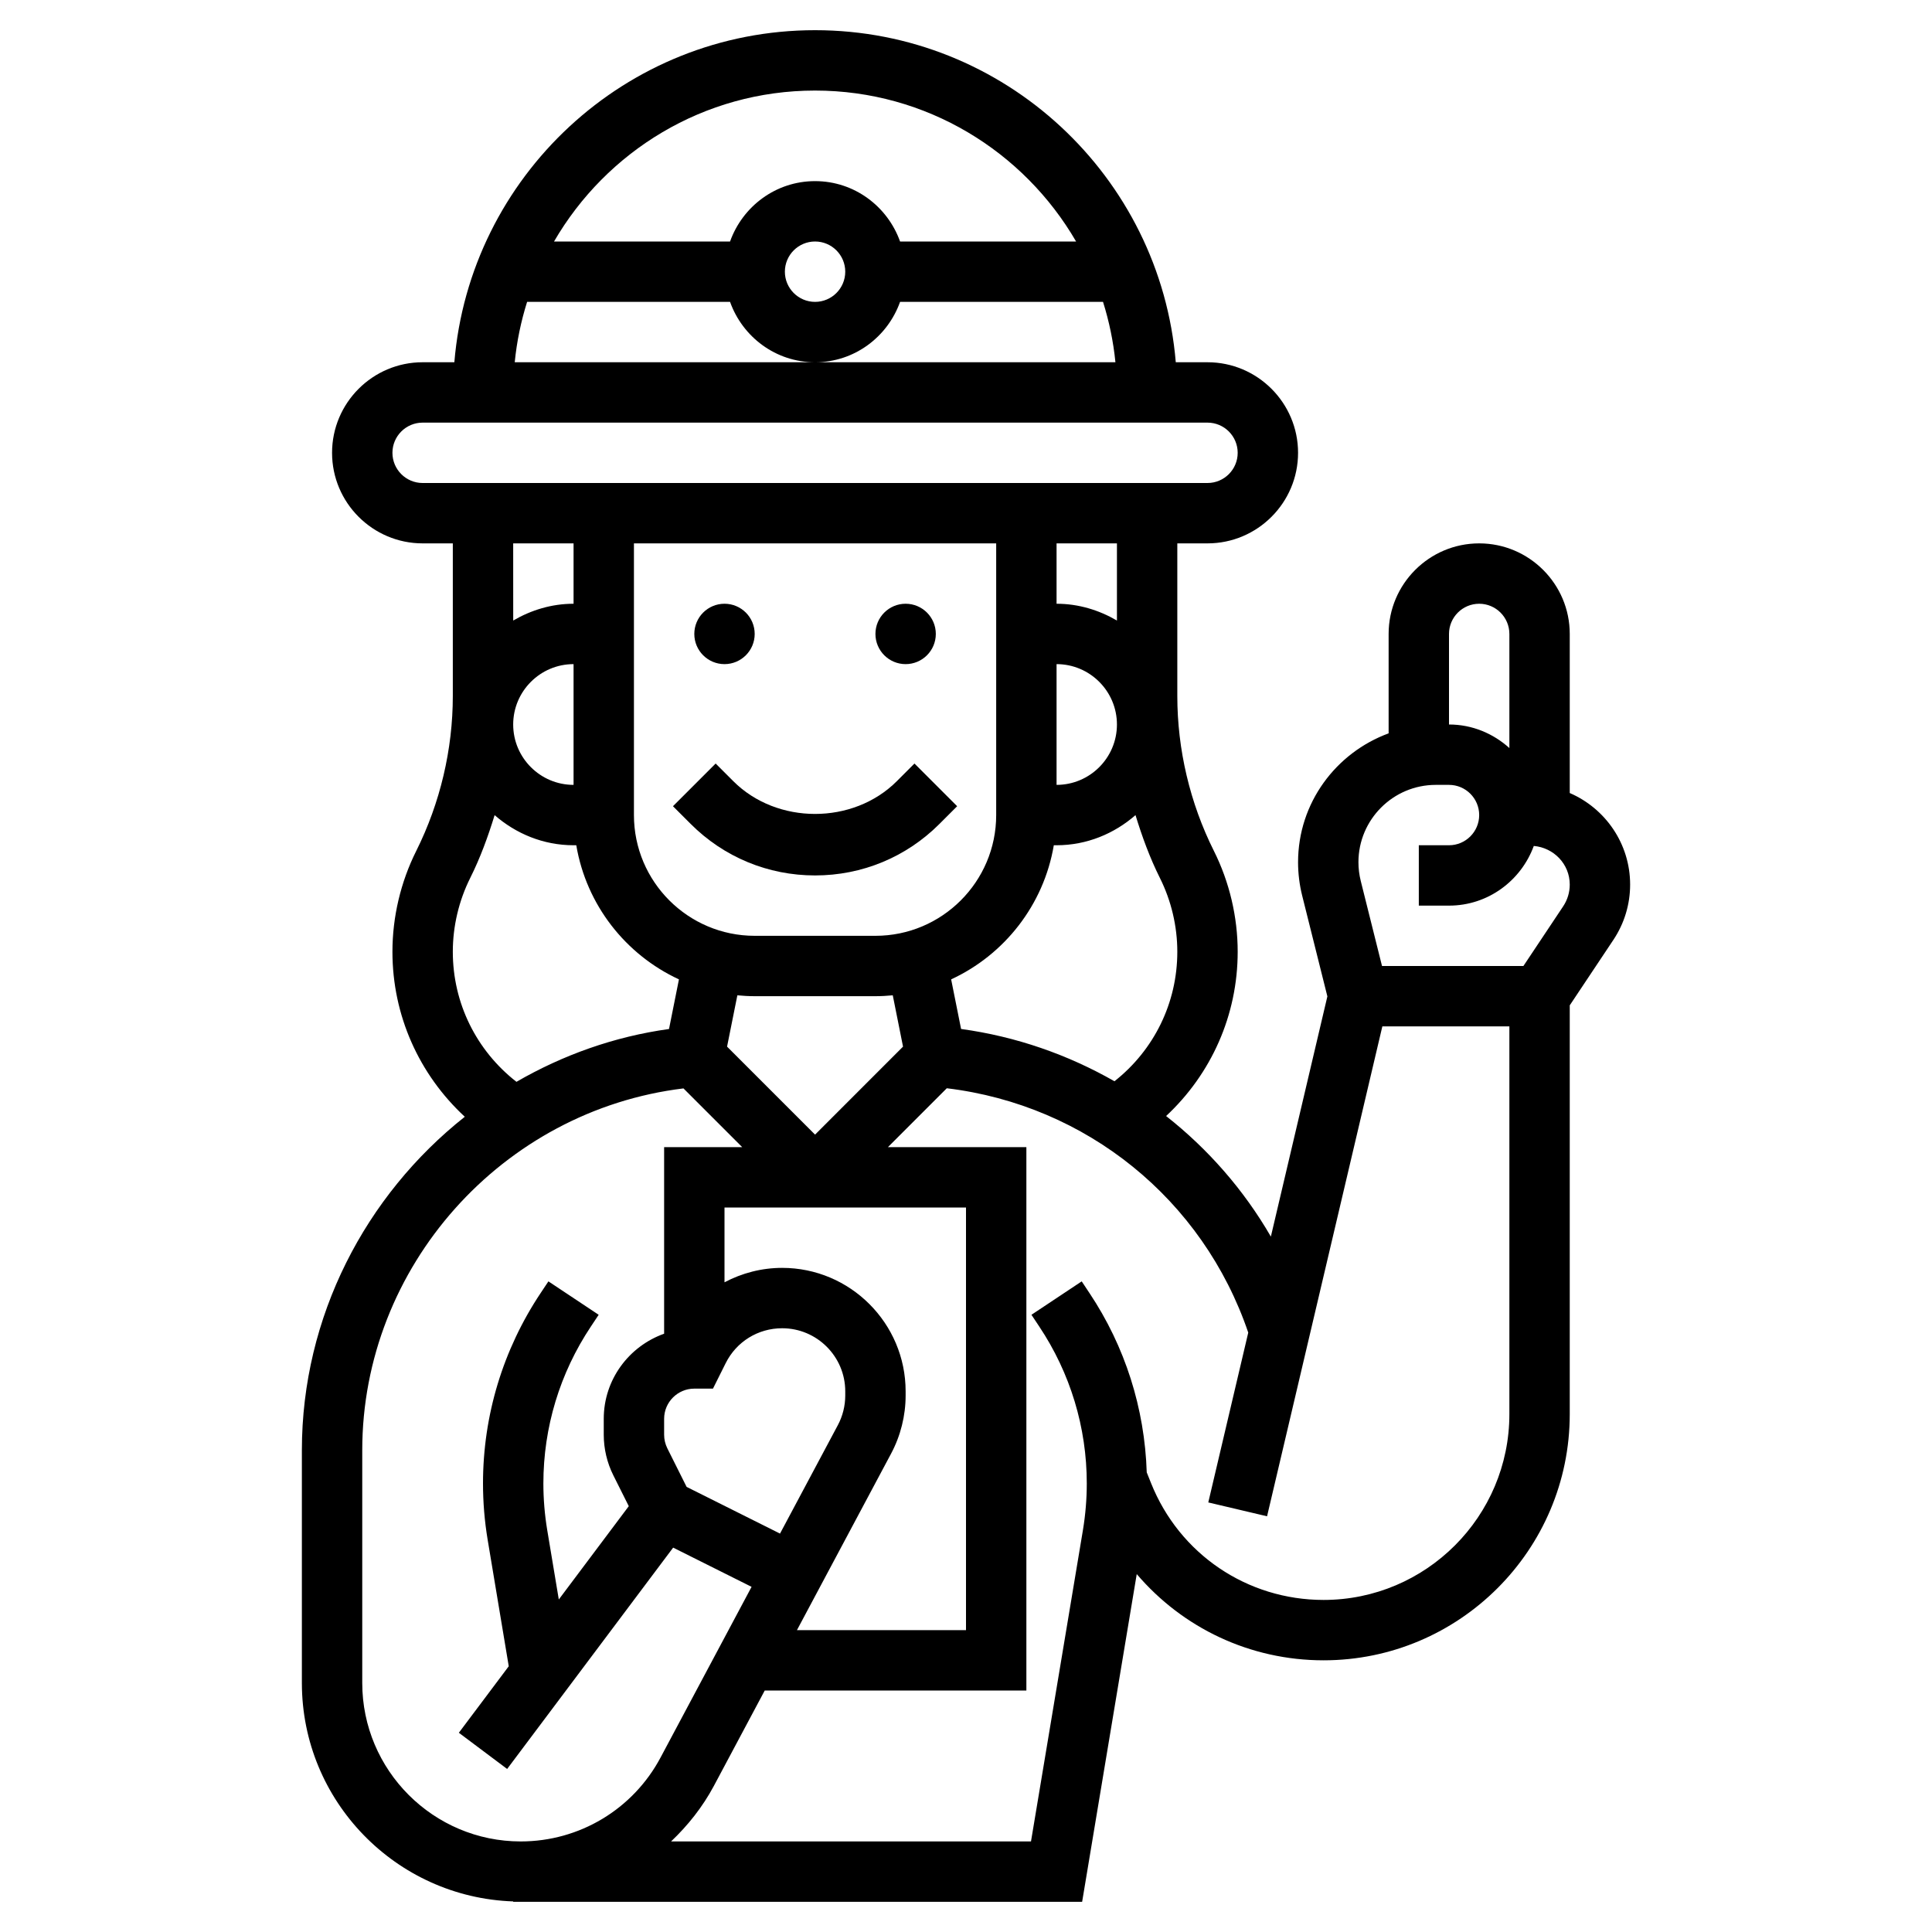 <svg id="Layer_5" enable-background="new 0 0 64 64" height="512" viewBox="0 0 64 64" width="512" xmlns="http://www.w3.org/2000/svg"><g><path d="m54 29.303c0-1.359-.825-2.526-2-3.033v-5.27c0-1.654-1.346-3-3-3s-3 1.346-3 3v3.293c-1.745.641-3 2.304-3 4.269 0 .373.046.745.136 1.106l.835 3.339-1.872 7.957c-.9-1.555-2.083-2.902-3.47-3.994 1.497-1.397 2.371-3.342 2.371-5.442 0-1.154-.273-2.311-.789-3.342-.793-1.585-1.211-3.36-1.211-5.13v-5.056h1c1.654 0 3-1.346 3-3s-1.346-3-3-3h-1.051c-.511-6.15-5.67-11-11.949-11s-11.438 4.85-11.949 11h-1.051c-1.654 0-3 1.346-3 3s1.346 3 3 3h1v5.056c0 1.771-.419 3.545-1.211 5.131-.516 1.031-.789 2.187-.789 3.341 0 2.111.884 4.066 2.397 5.466-3.286 2.602-5.397 6.618-5.397 11.048v7.708c0 3.914 3.119 7.104 7 7.237v.013h18.847l1.809-10.856c1.519 1.781 3.748 2.856 6.189 2.856 4.497 0 8.155-3.658 8.155-8.155v-13.542l1.445-2.168c.363-.544.555-1.178.555-1.832zm-6-8.303c0-.552.449-1 1-1s1 .448 1 1v3.78c-.532-.48-1.229-.78-2-.78zm-11.082 14.818c-1.541-.88-3.256-1.482-5.081-1.732l-.329-1.643c1.766-.817 3.067-2.466 3.401-4.443h.091c1.004 0 1.912-.385 2.615-.998.218.712.474 1.413.807 2.079.378.756.578 1.602.578 2.447 0 1.694-.771 3.256-2.082 4.29zm-14.173 13.437-.64-1.28c-.068-.138-.105-.292-.105-.447v-.528c0-.552.449-1 1-1h.618l.422-.845c.356-.713 1.073-1.155 1.87-1.155 1.153 0 2.09.938 2.09 2.09v.138c0 .342-.085.682-.246.983l-1.915 3.591zm6.774-1.103c.314-.589.481-1.256.481-1.924v-.138c0-2.255-1.835-4.09-4.09-4.09-.683 0-1.333.173-1.91.478v-2.478h8v14h-5.6zm-10.519-26.152v4c-1.103 0-2-.897-2-2 0-1.102.897-2 2-2zm18 2c0 1.103-.897 2-2 2v-4c1.103 0 2 .897 2 2zm-8 7h-4c-2.206 0-4-1.794-4-4v-9h12v9c0 2.206-1.794 4-4 4zm-4.574 1.971c.189.018.38.029.574.029h4c.194 0 .385-.011.574-.029l.34 1.7-2.914 2.915-2.915-2.915zm12.574-12.415c-.591-.344-1.268-.556-2-.556v-2h2zm-10-17.556c3.692 0 6.915 2.016 8.647 5h-5.831c-.414-1.161-1.514-2-2.816-2s-2.402.839-2.816 2h-5.831c1.732-2.984 4.955-5 8.647-5zm1 6c0 .552-.449 1-1 1s-1-.448-1-1 .449-1 1-1 1 .448 1 1zm-10.539 1h6.723c.414 1.161 1.514 2 2.816 2s2.402-.839 2.816-2h6.723c.202.642.342 1.31.411 2h-9.95-9.949c.068-.69.208-1.358.41-2zm-4.461 5c0-.552.449-1 1-1h26c.551 0 1 .448 1 1s-.449 1-1 1h-26c-.551 0-1-.448-1-1zm6 3v2c-.732 0-1.409.212-1.999.556l-.001-2.556zm-4 13.528c0-.846.2-1.691.578-2.447.333-.666.588-1.367.807-2.079.703.613 1.611.998 2.615.998h.09c.334 1.977 1.635 3.626 3.401 4.443l-.329 1.644c-1.821.252-3.525.866-5.054 1.75-1.326-1.035-2.108-2.605-2.108-4.309zm-3 24.222v-7.708c0-6.086 4.641-11.259 10.641-11.987l1.945 1.945h-2.586v6.181c-1.162.414-2 1.516-2 2.819v.528c0 .463.109.927.316 1.341l.513 1.025-2.318 3.091-.384-2.303c-.084-.508-.127-1.027-.127-1.54 0-1.856.544-3.655 1.575-5.201l.257-.387-1.665-1.107-.257.386c-1.249 1.874-1.91 4.056-1.91 6.309 0 .623.052 1.252.155 1.869l.698 4.186-1.653 2.203 1.6 1.199 5.499-7.332 2.598 1.299-3.015 5.654c-.914 1.716-2.689 2.78-4.632 2.78-2.895 0-5.25-2.355-5.25-5.25zm38-8.905c0 3.393-2.761 6.155-6.155 6.155-2.532 0-4.775-1.519-5.715-3.869l-.143-.357c-.068-2.122-.716-4.169-1.897-5.94l-.257-.387-1.665 1.107.258.388c1.03 1.545 1.575 3.344 1.575 5.2 0 .514-.043 1.032-.127 1.541l-1.721 10.317h-11.923c.556-.528 1.043-1.138 1.417-1.838l1.686-3.162h8.667v-18h-4.586l1.95-1.95c4.621.556 8.484 3.679 9.986 8.094l-1.324 5.626 1.947.459 3.819-16.229h4.208zm1.781-16.82-1.316 1.975h-4.684l-.704-2.816c-.051-.205-.077-.413-.077-.622 0-1.413 1.149-2.562 2.562-2.562h.438c.551 0 1 .448 1 1s-.449 1-1 1h-1v2h1c1.294 0 2.388-.828 2.809-1.977.663.059 1.191.601 1.191 1.28 0 .258-.076.508-.219.722z"/><circle cx="24" cy="21" r="1"/><circle cx="30" cy="21" r="1"/><path d="m29.707 25.879c-1.446 1.445-3.968 1.445-5.414 0l-.586-.586-1.414 1.414.586.586c1.1 1.101 2.564 1.707 4.121 1.707s3.021-.606 4.121-1.707l.586-.586-1.414-1.414z"/></g></svg>